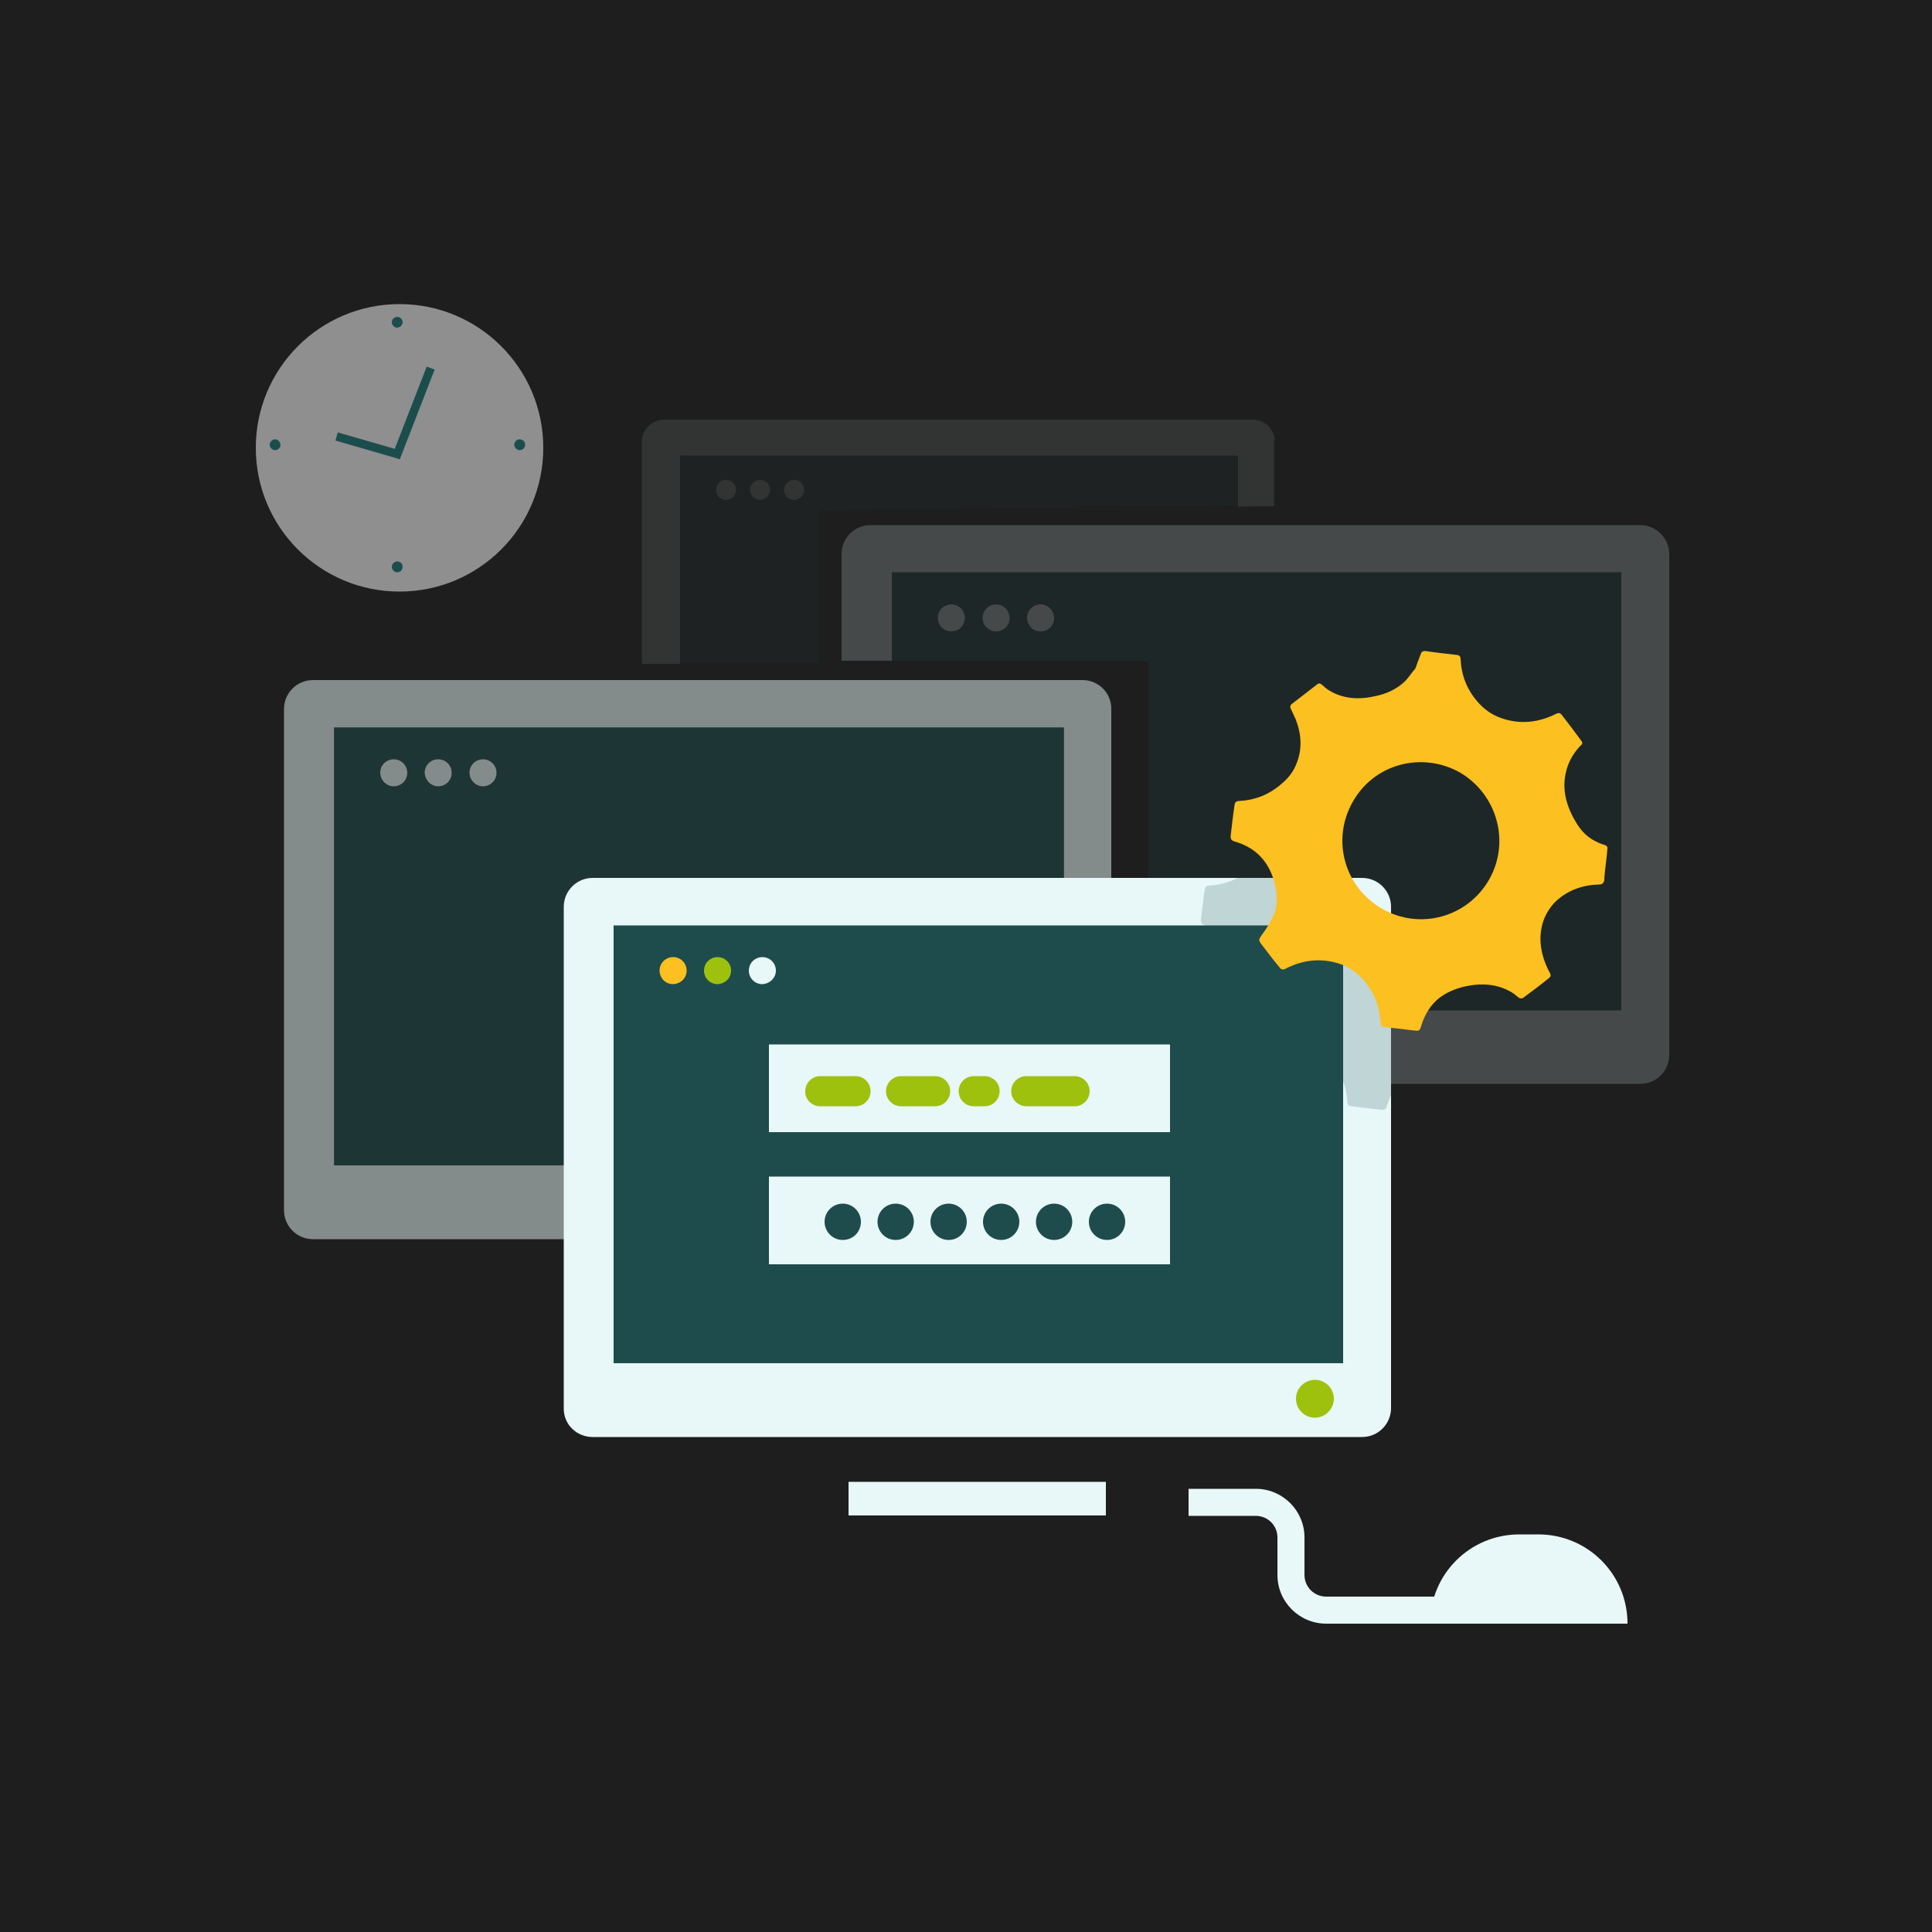 <?xml version='1.0' encoding='utf-8'?>
<svg xmlns:xlink="http://www.w3.org/1999/xlink" xmlns="http://www.w3.org/2000/svg" version="1.1" id="Layer_1" x="0px" y="0px" viewBox="0 0 500 500" style="enable-background:new 0 0 500 500;"> <style type="text/css"> .st0{fill:#1E1E1E;} .st1{opacity:0.5;} .st2{fill:#E8F7F7;} .st3{fill:#1E4C4C;} .st4{opacity:0.1;} .st5{fill-rule:evenodd;clip-rule:evenodd;fill:#FFFFFF;} .st6{fill-rule:evenodd;clip-rule:evenodd;fill:#1A7C7B;} .st7{fill:#1A7C7B;} .st8{opacity:0.2;} .st9{fill-rule:evenodd;clip-rule:evenodd;fill:#9EC10D;} .st10{opacity:0.2;clip-path:url(#SVGID_2_);} .st11{fill-rule:evenodd;clip-rule:evenodd;fill:#1E4C4C;} .st12{fill-rule:evenodd;clip-rule:evenodd;fill:#FCC020;} .st13{fill:#FCC020;} .st14{fill:#9EC10D;} </style> <rect class="st0" width="500" height="500"/> <g> <g class="st1"> <g> <path class="st2" d="M280.2,176H81c-4.2,0-7.5,3.4-7.5,7.5v129.7c0,4.2,3.4,7.5,7.5,7.5h199.1c4.2,0,7.5-3.4,7.5-7.5V183.6 C287.7,179.4,284.3,176,280.2,176z M275.3,301.6H86.5V188.3h188.8V301.6z"/> </g> <g> <rect x="147.3" y="332.3" class="st2" width="66.6" height="8.7"/> </g> <g> <path class="st3" d="M86.5,301.6h188.8V188.3H86.5V301.6z M125,196.5c1.9,0,3.5,1.5,3.5,3.5c0,1.9-1.5,3.5-3.5,3.5 c-1.9,0-3.5-1.5-3.5-3.5C121.5,198.1,123.1,196.5,125,196.5z M113.4,196.5c1.9,0,3.5,1.5,3.5,3.5c0,1.9-1.5,3.5-3.5,3.5 c-1.9,0-3.5-1.5-3.5-3.5C110,198.1,111.5,196.5,113.4,196.5z M101.9,196.5c1.9,0,3.5,1.5,3.5,3.5c0,1.9-1.5,3.5-3.5,3.5 c-1.9,0-3.5-1.5-3.5-3.5C98.4,198.1,100,196.5,101.9,196.5z"/> </g> <g> <path class="st2" d="M101.9,203.5c1.9,0,3.5-1.5,3.5-3.5c0-1.9-1.5-3.5-3.5-3.5c-1.9,0-3.5,1.5-3.5,3.5 C98.4,201.9,100,203.5,101.9,203.5z"/> </g> <g> <path class="st2" d="M113.4,203.5c1.9,0,3.5-1.5,3.5-3.5c0-1.9-1.5-3.5-3.5-3.5c-1.9,0-3.5,1.5-3.5,3.5 C110,201.9,111.5,203.5,113.4,203.5z"/> </g> <g> <path class="st2" d="M125,203.5c1.9,0,3.5-1.5,3.5-3.5c0-1.9-1.5-3.5-3.5-3.5c-1.9,0-3.5,1.5-3.5,3.5 C121.5,201.9,123.1,203.5,125,203.5z"/> </g> </g> <g class="st4"> <g> <path class="st2" d="M329.9,114.1c-0.1-3.1-2.6-5.5-5.7-5.5H171.9c-3.2,0-5.8,2.6-5.8,5.8v57.4h9.9v-53.7h144.3v13l9.4-0.1V114.1 z"/> </g> <g> <path class="st3" d="M176.1,117.9v53.7h36v-39.5l108.3-1.2v-13H176.1z M187.9,129.5c-1.5,0-2.6-1.2-2.6-2.6 c0-1.5,1.2-2.6,2.6-2.6c1.5,0,2.6,1.2,2.6,2.6C190.5,128.3,189.4,129.5,187.9,129.5z M196.7,129.5c-1.5,0-2.6-1.2-2.6-2.6 c0-1.5,1.2-2.6,2.6-2.6c1.5,0,2.6,1.2,2.6,2.6C199.4,128.3,198.2,129.5,196.7,129.5z M205.5,129.5c-1.5,0-2.6-1.2-2.6-2.6 c0-1.5,1.2-2.6,2.6-2.6c1.5,0,2.6,1.2,2.6,2.6C208.2,128.3,207,129.5,205.5,129.5z"/> </g> <g> <path class="st2" d="M187.9,124.2c-1.5,0-2.6,1.2-2.6,2.6c0,1.5,1.2,2.6,2.6,2.6c1.5,0,2.6-1.2,2.6-2.6 C190.5,125.4,189.4,124.2,187.9,124.2z"/> </g> <g> <path class="st2" d="M196.7,124.2c-1.5,0-2.6,1.2-2.6,2.6c0,1.5,1.2,2.6,2.6,2.6c1.5,0,2.6-1.2,2.6-2.6 C199.4,125.4,198.2,124.2,196.7,124.2z"/> </g> <g> <path class="st2" d="M205.5,124.2c-1.5,0-2.6,1.2-2.6,2.6c0,1.5,1.2,2.6,2.6,2.6c1.5,0,2.6-1.2,2.6-2.6 C208.2,125.4,207,124.2,205.5,124.2z"/> </g> </g> <g class="st1"> <g> <g> <path class="st5" d="M140.6,115.9c0-20.6-16.7-37.2-37.2-37.2c-20.6,0-37.2,16.7-37.2,37.2c0,20.6,16.7,37.2,37.2,37.2 C123.9,153.1,140.6,136.5,140.6,115.9z"/> </g> </g> <g> <g> <rect x="105.9" y="94.4" transform="matrix(0.932 0.362 -0.362 0.932 45.904 -31.451)" class="st6" width="2.2" height="24.9"/> </g> </g> <g> <g> <rect x="94.2" y="106.8" transform="matrix(0.278 -0.961 0.961 0.278 -42.017 174.85)" class="st6" width="2.2" height="17.1"/> </g> </g> <g> <g> <g> <path class="st7" d="M104.2,83.4c0-0.7-0.6-1.4-1.4-1.4c-0.7,0-1.4,0.6-1.4,1.4c0,0.7,0.6,1.4,1.4,1.4 C103.6,84.7,104.2,84.1,104.2,83.4z"/> </g> </g> <g> <g> <path class="st7" d="M104.2,146.7c0-0.8-0.6-1.4-1.4-1.4c-0.7,0-1.4,0.6-1.4,1.4c0,0.7,0.6,1.4,1.4,1.4 C103.6,148.1,104.2,147.5,104.2,146.7z"/> </g> </g> </g> <g> <g> <g> <path class="st7" d="M71.2,113.7c-0.7,0-1.4,0.6-1.4,1.4c0,0.7,0.6,1.4,1.4,1.4c0.7,0,1.4-0.6,1.4-1.4 C72.5,114.3,71.9,113.7,71.2,113.7z"/> </g> </g> <g> <g> <path class="st7" d="M134.5,113.7c-0.7,0-1.4,0.6-1.4,1.4c0,0.7,0.6,1.4,1.4,1.4c0.8,0,1.4-0.6,1.4-1.4 C135.9,114.3,135.3,113.7,134.5,113.7z"/> </g> </g> </g> </g> <g class="st8"> <g> <path class="st2" d="M424.5,135.9H225.3c-4.2,0-7.5,3.4-7.5,7.5v27.6h13v-22.9h188.8v113.3H297.2v19.1h127.3 c4.2,0,7.5-3.4,7.5-7.5V143.4C432,139.3,428.6,135.9,424.5,135.9z"/> </g> <g> <rect x="297.2" y="292.2" class="st2" width="61" height="8.7"/> </g> <g> <path class="st3" d="M419.6,148.2H230.8v22.9h66.4v90.4h122.4V148.2z M246.2,163.3c-1.9,0-3.5-1.5-3.5-3.5c0-1.9,1.5-3.5,3.5-3.5 c1.9,0,3.5,1.5,3.5,3.5C249.7,161.8,248.1,163.3,246.2,163.3z M257.8,163.3c-1.9,0-3.5-1.5-3.5-3.5c0-1.9,1.5-3.5,3.5-3.5 c1.9,0,3.5,1.5,3.5,3.5C261.2,161.8,259.7,163.3,257.8,163.3z M269.3,163.3c-1.9,0-3.5-1.5-3.5-3.5c0-1.9,1.5-3.5,3.5-3.5 s3.5,1.5,3.5,3.5C272.7,161.8,271.2,163.3,269.3,163.3z"/> </g> <g> <path class="st2" d="M246.2,156.4c-1.9,0-3.5,1.5-3.5,3.5c0,1.9,1.5,3.5,3.5,3.5c1.9,0,3.5-1.5,3.5-3.5 C249.7,157.9,248.1,156.4,246.2,156.4z"/> </g> <g> <path class="st2" d="M257.8,156.4c-1.9,0-3.5,1.5-3.5,3.5c0,1.9,1.5,3.5,3.5,3.5c1.9,0,3.5-1.5,3.5-3.5 C261.2,157.9,259.7,156.4,257.8,156.4z"/> </g> <g> <path class="st2" d="M269.3,156.4c-1.9,0-3.5,1.5-3.5,3.5c0,1.9,1.5,3.5,3.5,3.5s3.5-1.5,3.5-3.5 C272.7,157.9,271.2,156.4,269.3,156.4z"/> </g> </g> <g> <g> <path class="st2" d="M153.4,371.9h199.1c4.2,0,7.5-3.4,7.5-7.5V234.7c0-4.2-3.4-7.5-7.5-7.5H153.4c-4.2,0-7.5,3.4-7.5,7.5v129.7 C145.8,368.6,149.2,371.9,153.4,371.9z"/> </g> </g> <g> <g> <rect x="219.6" y="383.5" class="st2" width="66.6" height="8.7"/> </g> </g> <g> <g> <g> <rect x="158.8" y="239.5" class="st3" width="188.8" height="113.3"/> </g> </g> </g> <g> <g> <path class="st9" d="M345.2,362c0-2.7-2.2-4.9-4.9-4.9s-4.9,2.2-4.9,4.9c0,2.7,2.2,4.9,4.9,4.9S345.2,364.6,345.2,362z"/> </g> </g> <g> <defs> <path id="SVGID_1_" d="M153.4,371.9h199.1c4.2,0,7.5-3.4,7.5-7.5V234.7c0-4.2-3.4-7.5-7.5-7.5H153.4c-4.2,0-7.5,3.4-7.5,7.5 v129.7C145.8,368.6,149.2,371.9,153.4,371.9z"/> </defs> <clipPath id="SVGID_2_"> <use xlink:href="#SVGID_1_" style="overflow:visible;"/> </clipPath> <g class="st10"> <g> <path class="st11" d="M357.4,195.7c0.4-1.2,0.9-2.3,1.2-3.4c0.2-0.6,0.5-1.1,1.4-1c2.6,0.4,5.3,0.7,7.9,1 c0.5,0.1,0.9,0.4,0.9,1.1c0.2,4,1.6,7.6,4.2,10.6c1.6,1.9,3.5,3.3,5.9,4.2c4.9,1.8,9.5,1.2,14.1-1.1c0.5-0.3,1-0.1,1.3,0.2 c1.7,2.2,3.4,4.5,5.1,6.7c0.5,0.7-0.1,1-0.5,1.4c-1.6,1.7-2.7,3.7-3.3,5.9c-1.4,5,0.1,9.4,2.7,13.6c1.2,2,2.9,3.6,5.1,4.6 c0.7,0.4,1.5,0.6,2.2,0.9c0.2,0.1,0.5,0.5,0.4,0.7c-0.2,2.5-0.5,5-0.8,7.5c0,0.2,0,0.4,0,0.6c-0.2,0.6-0.4,1.1-1.2,1.1 c-4.2,0.1-8,1.3-11.1,4.3c-1.4,1.4-2.5,3-3.1,4.9c-0.7,2.1-0.9,4.2-0.6,6.4c0.3,2.4,1,4.5,2.2,6.6c0.4,0.6,0.3,1.1-0.1,1.4 c-2.2,1.7-4.4,3.4-6.6,5.1c-0.2,0.1-0.7,0.1-0.9,0c-0.7-0.4-1.3-1.1-2-1.5c-2.9-1.8-6.1-2.3-9.5-1.8c-3.1,0.4-6,1.2-8.5,3.1 c-2.4,1.8-3.9,4.3-4.8,7.2c-0.3,1-0.5,1.3-1.7,1.2c-2.5-0.3-5.1-0.6-7.6-0.9c-0.6-0.1-1-0.4-1-1.1c-0.2-4-1.6-7.5-4.1-10.6 c-1.5-1.7-3.2-3.2-5.3-4c-5-1.9-9.9-1.6-14.6,0.9c-0.7,0.4-1.2,0.2-1.6-0.3c-1.5-1.9-3-3.8-4.5-5.8c-0.8-1.1-0.6-1.2,0.2-2.3 c1.2-1.6,2.3-3.3,3-5.2c1.2-3.1,0.8-6.3-0.3-9.4c-1.6-4.7-4.9-7.6-9.6-9c-0.7-0.2-1.2-0.6-1.1-1.5c0.3-2.6,0.6-5.2,1-7.8 c0.1-0.6,0.4-1,1.1-1c4-0.2,7.6-1.6,10.7-4.3c1.6-1.4,3-3,3.8-5.1c1.5-3.8,1.3-7.6-0.2-11.3c-0.3-0.9-0.8-1.7-1.2-2.5 c-0.3-0.5-0.2-1,0.2-1.3c2.1-1.7,4.3-3.3,6.5-5c0.5-0.4,0.8-0.2,1.2,0.1c0.6,0.5,1.2,1,1.8,1.4c3.8,2.3,7.8,2.4,11.9,1.4 c2.6-0.6,5-1.6,6.9-3.4C355.6,198.1,356.4,196.8,357.4,195.7z M375.3,201.8c-9.7-5.4-21.6-2.1-27.1,7.4 c-5.5,9.6-2.1,21.6,7.4,27c9.6,5.5,21.6,2.2,27.1-7.4C388.1,219.3,384.8,207.4,375.3,201.8z"/> </g> </g> </g> <g> <path class="st2" d="M421.2,420.2h-51.1l0,0c0-12.8,10.3-23.1,23.1-23.1h4.9C410.9,397.1,421.2,407.4,421.2,420.2L421.2,420.2z"/> </g> <g> <path class="st2" d="M372.3,420.2h-29.1c-6.9,0-12.6-5.6-12.6-12.6v-9.7c0-3.1-2.5-5.6-5.6-5.6h-17.4v-7h17.4 c6.9,0,12.6,5.6,12.6,12.6v9.7c0,3.1,2.5,5.6,5.6,5.6h29.1V420.2z"/> </g> <g> <g> <g> <path class="st12" d="M366.3,173c0.4-1.2,0.9-2.4,1.3-3.5c0.2-0.7,0.5-1.1,1.4-1c2.7,0.4,5.4,0.7,8.1,1c0.6,0.1,0.9,0.4,0.9,1.1 c0.2,4.1,1.6,7.8,4.3,10.9c1.6,1.9,3.6,3.4,6.1,4.3c5,1.8,9.8,1.2,14.4-1.1c0.6-0.3,1-0.1,1.3,0.2c1.8,2.3,3.5,4.6,5.2,6.9 c0.5,0.7-0.1,1-0.5,1.4c-1.6,1.8-2.8,3.8-3.4,6.1c-1.4,5.1,0.1,9.7,2.7,13.9c1.3,2.1,3,3.7,5.2,4.7c0.7,0.4,1.5,0.6,2.3,0.9 c0.2,0.1,0.5,0.5,0.4,0.8c-0.2,2.6-0.6,5.1-0.8,7.6c0,0.2,0,0.4,0,0.6c-0.2,0.6-0.4,1.1-1.2,1.1c-4.3,0.1-8.2,1.4-11.4,4.4 c-1.4,1.4-2.5,3.1-3.2,5.1c-0.7,2.2-0.9,4.3-0.6,6.5c0.3,2.4,1.1,4.6,2.2,6.7c0.4,0.6,0.4,1.1-0.1,1.5c-2.2,1.8-4.5,3.5-6.8,5.2 c-0.2,0.1-0.7,0.1-0.9,0c-0.7-0.5-1.3-1.1-2-1.5c-3-1.8-6.3-2.3-9.8-1.9c-3.1,0.4-6.1,1.3-8.7,3.2c-2.5,1.9-4,4.5-4.9,7.4 c-0.3,1.1-0.5,1.4-1.7,1.2c-2.6-0.3-5.2-0.6-7.8-0.9c-0.6-0.1-1-0.4-1-1.1c-0.2-4.1-1.6-7.7-4.2-10.8c-1.5-1.8-3.3-3.2-5.4-4.1 c-5.1-2-10.2-1.6-15,0.9c-0.7,0.4-1.2,0.2-1.6-0.4c-1.6-1.9-3.1-3.9-4.7-6c-0.8-1.1-0.6-1.2,0.2-2.4c1.2-1.6,2.3-3.4,3.1-5.3 c1.2-3.2,0.8-6.4-0.3-9.6c-1.7-4.8-5-7.8-9.8-9.2c-0.8-0.2-1.2-0.6-1.1-1.5c0.3-2.6,0.6-5.3,1-8c0.1-0.6,0.4-1,1.1-1 c4.1-0.2,7.8-1.6,11-4.4c1.7-1.4,3.1-3.1,3.9-5.2c1.6-3.9,1.3-7.8-0.2-11.6c-0.4-0.9-0.8-1.7-1.2-2.6c-0.3-0.5-0.2-1,0.2-1.3 c2.2-1.7,4.4-3.4,6.6-5.1c0.5-0.4,0.8-0.2,1.2,0.1c0.6,0.5,1.2,1.1,1.9,1.5c3.8,2.3,8,2.4,12.2,1.4c2.7-0.6,5.1-1.7,7.1-3.5 C364.5,175.5,365.3,174.1,366.3,173z M377.8,199.9c-9.9-5.5-22.2-2.2-27.7,7.6c-5.6,9.8-2.2,22.1,7.6,27.7 c9.8,5.6,22.1,2.2,27.7-7.6C390.9,217.9,387.5,205.6,377.8,199.9z"/> </g> </g> </g> <g> <path class="st13" d="M177.7,251.2c0-1.9-1.5-3.5-3.5-3.5c-1.9,0-3.5,1.5-3.5,3.5c0,1.9,1.5,3.5,3.5,3.5 C176.2,254.6,177.7,253.1,177.7,251.2z"/> </g> <g> <path class="st14" d="M189.2,251.2c0-1.9-1.5-3.5-3.5-3.5c-1.9,0-3.5,1.5-3.5,3.5c0,1.9,1.5,3.5,3.5,3.5 C187.7,254.6,189.2,253.1,189.2,251.2z"/> </g> <g> <path class="st2" d="M200.8,251.2c0-1.9-1.5-3.5-3.5-3.5c-1.9,0-3.5,1.5-3.5,3.5c0,1.9,1.5,3.5,3.5,3.5 C199.2,254.6,200.8,253.1,200.8,251.2z"/> </g> <g> <g> <rect x="199" y="304.5" class="st2" width="103.8" height="22.7"/> </g> <g> <path class="st11" d="M222.8,316.2c0-2.6-2.1-4.7-4.7-4.7c-2.6,0-4.7,2.1-4.7,4.7s2.1,4.7,4.7,4.7 C220.8,320.9,222.8,318.8,222.8,316.2z"/> </g> <g> <path class="st11" d="M236.5,316.2c0-2.6-2.1-4.7-4.7-4.7c-2.6,0-4.7,2.1-4.7,4.7s2.1,4.7,4.7,4.7 C234.4,320.9,236.5,318.8,236.5,316.2z"/> </g> <g> <path class="st11" d="M250.2,316.2c0-2.6-2.1-4.7-4.7-4.7c-2.6,0-4.7,2.1-4.7,4.7s2.1,4.7,4.7,4.7 C248.1,320.9,250.2,318.8,250.2,316.2z"/> </g> <g> <path class="st11" d="M263.8,316.2c0-2.6-2.1-4.7-4.7-4.7c-2.6,0-4.7,2.1-4.7,4.7s2.1,4.7,4.7,4.7 C261.7,320.9,263.8,318.8,263.8,316.2z"/> </g> <g> <path class="st11" d="M277.5,316.2c0-2.6-2.1-4.7-4.7-4.7s-4.7,2.1-4.7,4.7s2.1,4.7,4.7,4.7S277.5,318.8,277.5,316.2z"/> </g> <g> <path class="st11" d="M291.2,316.2c0-2.6-2.1-4.7-4.7-4.7s-4.7,2.1-4.7,4.7s2.1,4.7,4.7,4.7S291.2,318.8,291.2,316.2z"/> </g> </g> <g> <g> <rect x="199" y="270.3" class="st2" width="103.8" height="22.7"/> </g> </g> <g> <path class="st9" d="M212.3,286.3h9.1c2.2,0,3.9-1.8,3.9-3.9l0,0c0-2.2-1.8-3.9-3.9-3.9h-9.1c-2.2,0-3.9,1.8-3.9,3.9l0,0 C208.3,284.5,210.1,286.3,212.3,286.3z"/> </g> <g> <path class="st9" d="M265.6,286.3h12.5c2.2,0,3.9-1.8,3.9-3.9l0,0c0-2.2-1.8-3.9-3.9-3.9h-12.5c-2.2,0-3.9,1.8-3.9,3.9l0,0 C261.7,284.5,263.5,286.3,265.6,286.3z"/> </g> <g> <path class="st9" d="M233.2,286.3h8.8c2.2,0,3.9-1.8,3.9-3.9l0,0c0-2.2-1.8-3.9-3.9-3.9h-8.8c-2.2,0-3.9,1.8-3.9,3.9l0,0 C229.3,284.5,231,286.3,233.2,286.3z"/> </g> <g> <path class="st9" d="M252,286.3h2.8c2.2,0,3.9-1.8,3.9-3.9l0,0c0-2.2-1.8-3.9-3.9-3.9H252c-2.2,0-3.9,1.8-3.9,3.9l0,0 C248.1,284.5,249.8,286.3,252,286.3z"/> </g> </g> </svg>